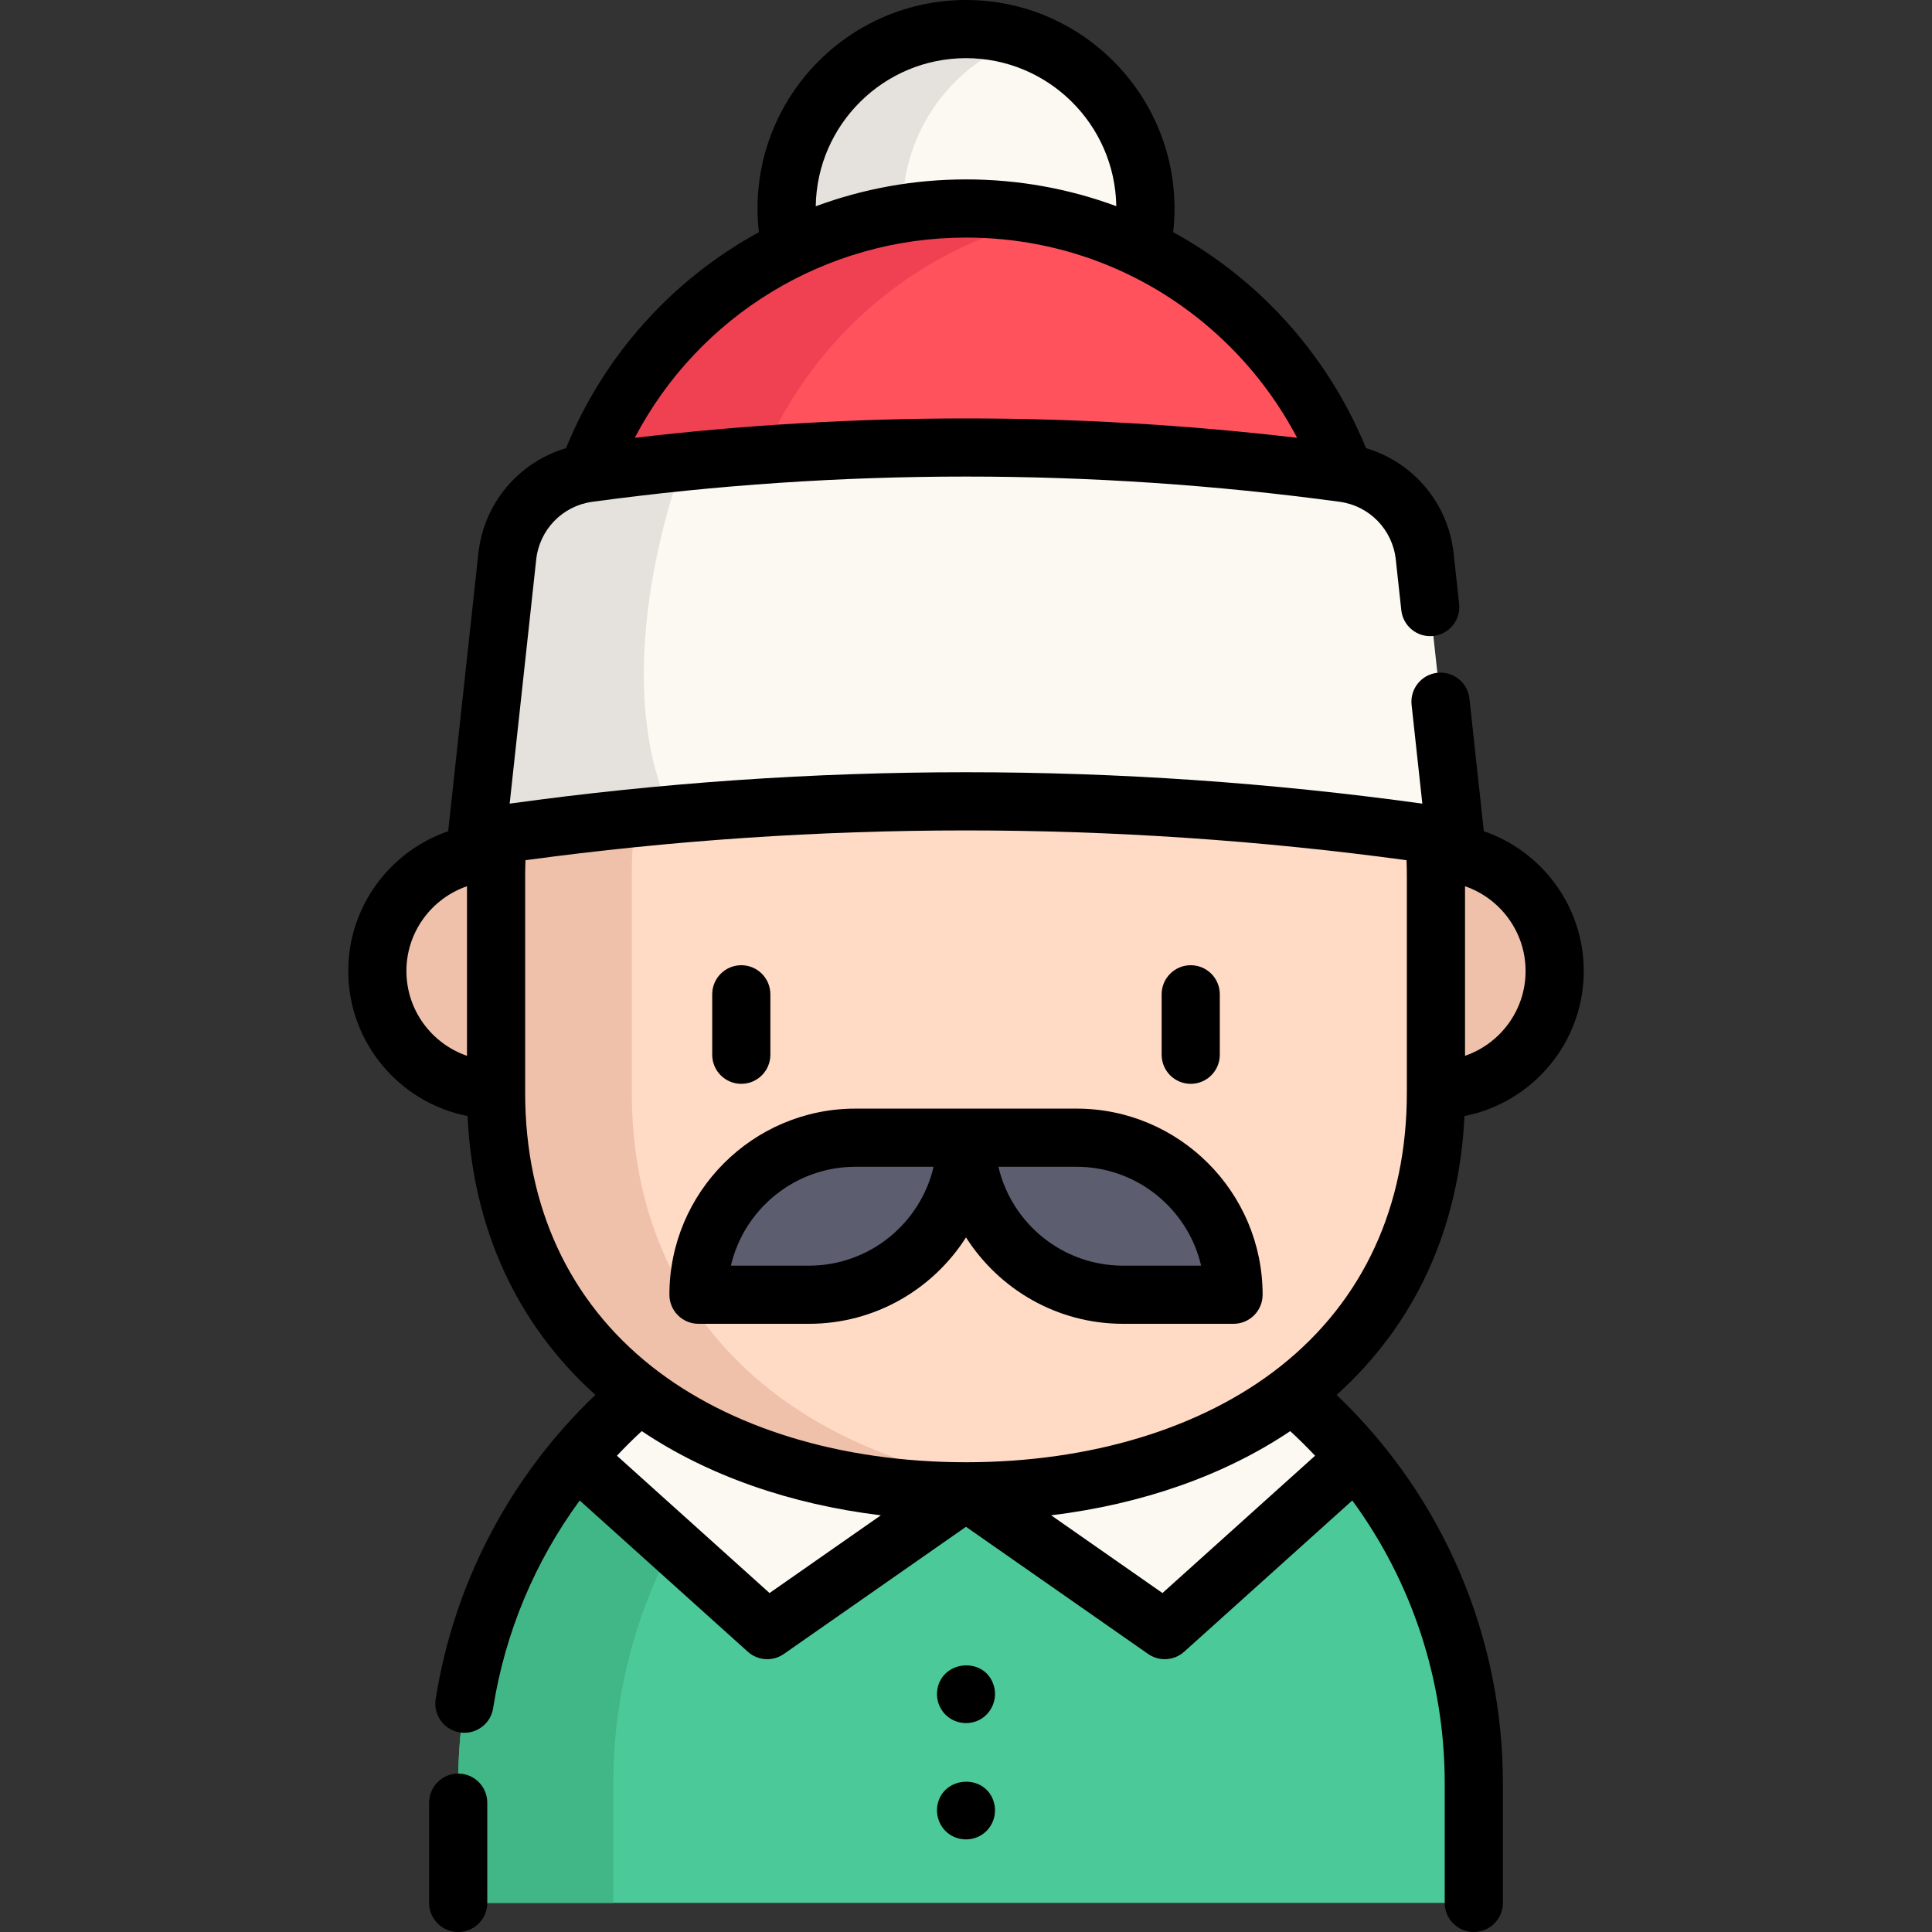 <svg width="512" height="512" viewBox="0 0 512 512" fill="none" xmlns="http://www.w3.org/2000/svg">
<rect x="0" y="0" width="512" height="512" fill="#333333" stroke="none"/>
<rect width="512" height="512" />
<rect width="512" height="512" />
<path d="M390.569 472.59V504.29H121.423V472.59C121.423 439.801 133.147 409.745 152.65 386.399C157.777 380.254 163.439 374.572 169.574 369.434H342.418C348.552 374.572 354.225 380.254 359.342 386.399C378.845 409.744 390.569 439.8 390.569 472.59Z" fill="#4BC999"/>
<path d="M210.68 369.431H169.578C140.139 394.113 121.427 431.166 121.427 472.587V504.294H162.529V472.587C162.529 431.166 181.241 394.112 210.68 369.431Z" fill="#41B787"/>
<path d="M131.461 288.797C114.084 288.797 99.997 274.71 99.997 257.333C99.997 239.956 114.084 225.869 131.461 225.869H380.541C397.918 225.869 412.005 239.956 412.005 257.333C412.005 274.71 397.918 288.797 380.541 288.797" fill="#EFC1AB"/>
<path d="M302.367 65.825C303.138 62.424 303.549 58.889 303.549 55.252C303.549 28.998 282.258 7.707 256.004 7.707C229.75 7.707 208.459 28.998 208.459 55.252C208.459 58.879 208.87 62.414 209.63 65.815" fill="#FCF8F2"/>
<path d="M240.393 65.815C239.633 62.414 239.222 58.879 239.222 55.252C239.222 34.382 252.681 16.662 271.385 10.266C266.559 8.616 261.389 7.707 256.004 7.707C229.75 7.707 208.459 28.998 208.459 55.252C208.459 58.879 208.87 62.414 209.63 65.815H240.393Z" fill="#E5E1DC"/>
<path d="M359.342 386.399L308.674 431.991L256.002 395.215L203.33 431.991L152.662 386.399H152.652C157.779 380.254 163.441 374.572 169.576 369.434H342.42C348.553 374.571 354.225 380.254 359.342 386.399Z" fill="#FCF8F2"/>
<path d="M380.068 221.199C380.387 224.754 380.541 228.351 380.541 231.988V289.541C380.541 358.325 324.786 395.214 256.002 395.214C187.218 395.214 131.463 358.325 131.463 289.541V231.988C131.463 228.35 131.617 224.754 131.936 221.199L191.421 175.329L327.058 182.522L380.068 221.199Z" fill="#FFDAC5"/>
<path d="M167.427 289.542V231.989C167.427 228.351 167.581 224.755 167.9 221.2L225.071 177.115L191.421 175.33L131.936 221.2C131.617 224.755 131.463 228.352 131.463 231.989V289.542C131.463 358.326 187.218 395.215 256.002 395.215C262.11 395.215 268.112 394.918 273.984 394.341C213.722 388.407 167.427 352.219 167.427 289.542Z" fill="#EFC1AB"/>
<path d="M154.758 128.022C168.96 85.716 208.922 55.251 256.003 55.251C285.481 55.251 312.176 67.197 331.505 86.527C343.037 98.059 351.944 112.209 357.248 128.023" fill="#FF525D"/>
<path d="M278.366 57.604C271.154 56.067 263.674 55.251 256.003 55.251C208.922 55.251 168.959 85.716 154.758 128.022H199.454C211.345 92.601 241.299 65.493 278.366 57.604Z" fill="#EF4152"/>
<path d="M385.67 222.012C316.845 211.716 247.197 209.661 178.043 215.847C160.77 217.378 143.528 219.443 126.326 222.012L134.433 147.453C135.676 136.027 144.544 126.881 155.94 125.34C164.345 124.199 172.761 123.203 181.187 122.35C239.387 116.472 297.989 117.469 356.055 125.34C367.451 126.881 376.318 136.027 377.562 147.453L385.67 222.012Z" fill="#FCF8F2"/>
<path d="M178.043 215.847C160.77 217.378 143.528 219.443 126.326 222.012L134.433 147.453C135.676 136.027 144.544 126.881 155.94 125.34C164.345 124.199 172.761 123.203 181.187 122.35C181.188 122.35 159.65 177.006 178.043 215.847Z" fill="#E5E1DC"/>
<path d="M297.615 343.115H326.899C326.899 320.133 308.267 301.501 285.285 301.501H256.001C256.002 324.484 274.632 343.115 297.615 343.115Z" fill="#5C5E70"/>
<path d="M214.388 343.115H185.104C185.104 320.133 203.736 301.501 226.718 301.501H256.002C256.002 324.484 237.37 343.115 214.388 343.115Z" fill="#5C5E70"/>
<path d="M121.428 470.018C117.172 470.018 113.721 473.469 113.721 477.725V504.293C113.721 508.549 117.172 512 121.428 512C125.684 512 129.135 508.549 129.135 504.293V477.725C129.134 473.469 125.685 470.018 121.428 470.018Z" fill="black"/>
<path d="M388.098 295.764C406.091 292.231 419.71 276.345 419.71 257.333C419.71 240.177 408.619 225.572 393.234 220.286L389.41 185.127C388.951 180.897 385.15 177.844 380.915 178.299C376.684 178.759 373.626 182.562 374.086 186.794L376.933 212.971C296.632 201.878 215.366 201.878 135.065 212.971L142.1 148.289C142.964 140.345 149.081 134.049 156.977 132.979C222.684 124.069 289.315 124.068 355.023 132.979C362.919 134.05 369.036 140.346 369.9 148.289L371.36 161.716C371.82 165.947 375.619 169.004 379.855 168.544C384.086 168.084 387.144 164.281 386.684 160.049L385.224 146.622C383.777 133.319 374.51 122.479 362.021 118.779C356.287 104.763 347.716 91.839 336.956 81.079C329.123 73.246 320.351 66.694 310.899 61.515C311.134 59.437 311.255 57.345 311.255 55.252C311.255 24.786 286.469 0 256.004 0C225.539 0 200.753 24.786 200.753 55.251C200.753 57.346 200.876 59.446 201.113 61.538C178.404 73.932 160.128 93.906 149.999 118.774C137.501 122.469 128.226 133.313 126.778 146.622L118.767 220.286C103.383 225.573 92.291 240.177 92.291 257.333C92.291 276.347 105.911 292.234 123.906 295.764C125.317 325.55 136.931 350.869 157.776 369.661C135.225 391.178 120.307 419.484 115.458 450.298C114.796 454.503 117.668 458.448 121.873 459.109C122.279 459.174 122.683 459.204 123.08 459.204C126.808 459.204 130.086 456.493 130.683 452.695C133.836 432.664 141.768 413.821 153.631 397.642L198.175 437.722C199.631 439.033 201.478 439.7 203.331 439.7C204.867 439.7 206.411 439.242 207.741 438.312L255.999 404.616L304.258 438.312C305.59 439.242 307.132 439.7 308.669 439.7C310.523 439.7 312.368 439.033 313.825 437.722L358.37 397.641C374.156 419.171 382.866 445.306 382.866 472.586V504.293C382.866 508.549 386.315 512 390.573 512C394.831 512 398.28 508.549 398.28 504.293V472.586C398.28 433.476 382.324 396.468 354.222 369.666C375.071 350.874 386.687 325.552 388.098 295.764ZM256.004 15.413C277.765 15.413 295.496 32.954 295.826 54.638C283.25 49.981 269.815 47.545 256.004 47.545C242.115 47.545 228.673 50.04 216.18 54.666C216.496 32.969 234.233 15.413 256.004 15.413ZM256.004 62.958C282.465 62.958 307.344 73.263 326.057 91.977C333.13 99.05 339.103 107.202 343.744 116.022C285.441 109.175 226.524 109.176 168.221 116.026C185.105 83.751 218.683 62.958 256.004 62.958ZM404.296 257.333C404.296 267.735 397.573 276.59 388.247 279.799V234.866C397.573 238.076 404.296 246.931 404.296 257.333ZM107.704 257.333C107.704 246.93 114.428 238.074 123.756 234.866V279.801C114.428 276.593 107.704 267.736 107.704 257.333ZM139.169 289.543V231.99C139.169 230.639 139.211 229.3 139.256 227.964C216.787 217.443 295.215 217.444 372.746 227.964C372.792 229.3 372.833 230.64 372.833 231.99V289.543C372.833 319.674 361.232 344.774 339.285 362.128C318.586 378.496 289.008 387.509 256.001 387.509C222.994 387.509 193.417 378.495 172.718 362.128C150.77 344.774 139.169 319.674 139.169 289.543ZM203.937 422.171L163.492 385.78C165.601 383.534 167.793 381.356 170.072 379.257C187.54 390.998 209.341 398.643 233.437 401.571L203.937 422.171ZM308.067 422.171L278.566 401.572C302.659 398.643 324.456 391.001 341.924 379.263C344.206 381.363 346.402 383.539 348.511 385.782L308.067 422.171Z" fill="black"/>
<path d="M196.449 287.227C200.705 287.227 204.156 283.776 204.156 279.52V263.5C204.156 259.244 200.705 255.793 196.449 255.793C192.193 255.793 188.742 259.244 188.742 263.5V279.521C188.742 283.776 192.193 287.227 196.449 287.227Z" fill="black"/>
<path d="M315.554 287.227C319.811 287.227 323.261 283.776 323.261 279.52V263.5C323.261 259.244 319.812 255.793 315.554 255.793C311.296 255.793 307.847 259.244 307.847 263.5V279.521C307.848 283.776 311.297 287.227 315.554 287.227Z" fill="black"/>
<path d="M185.104 350.822H214.388C231.867 350.822 247.24 341.675 256.002 327.923C264.764 341.674 280.137 350.822 297.616 350.822H326.9C331.157 350.822 334.607 347.371 334.607 343.115C334.607 315.92 312.482 293.795 285.287 293.795H256.003H226.719C199.524 293.795 177.399 315.92 177.399 343.115C177.397 347.371 180.848 350.822 185.104 350.822ZM285.286 309.208C301.332 309.208 314.812 320.411 318.31 335.408H297.615C281.569 335.408 268.089 324.205 264.591 309.208H285.286ZM226.717 309.208H247.411C243.913 324.205 230.435 335.408 214.388 335.408H193.694C197.192 320.411 210.671 309.208 226.717 309.208Z" fill="black"/>
<path d="M263.114 446.004C260.626 439.63 251.228 439.898 248.816 446.179C247.666 449.173 248.525 452.688 250.966 454.78C253.51 456.961 257.236 457.25 260.079 455.482C263.221 453.527 264.556 449.427 263.114 446.004Z" fill="black"/>
<path d="M263.114 476.819C260.526 470.334 250.833 470.76 248.69 477.355C247.696 480.416 248.711 483.86 251.258 485.846C253.878 487.888 257.602 487.993 260.345 486.133C263.337 484.105 264.486 480.151 263.114 476.819Z" fill="black"/>
</svg>
